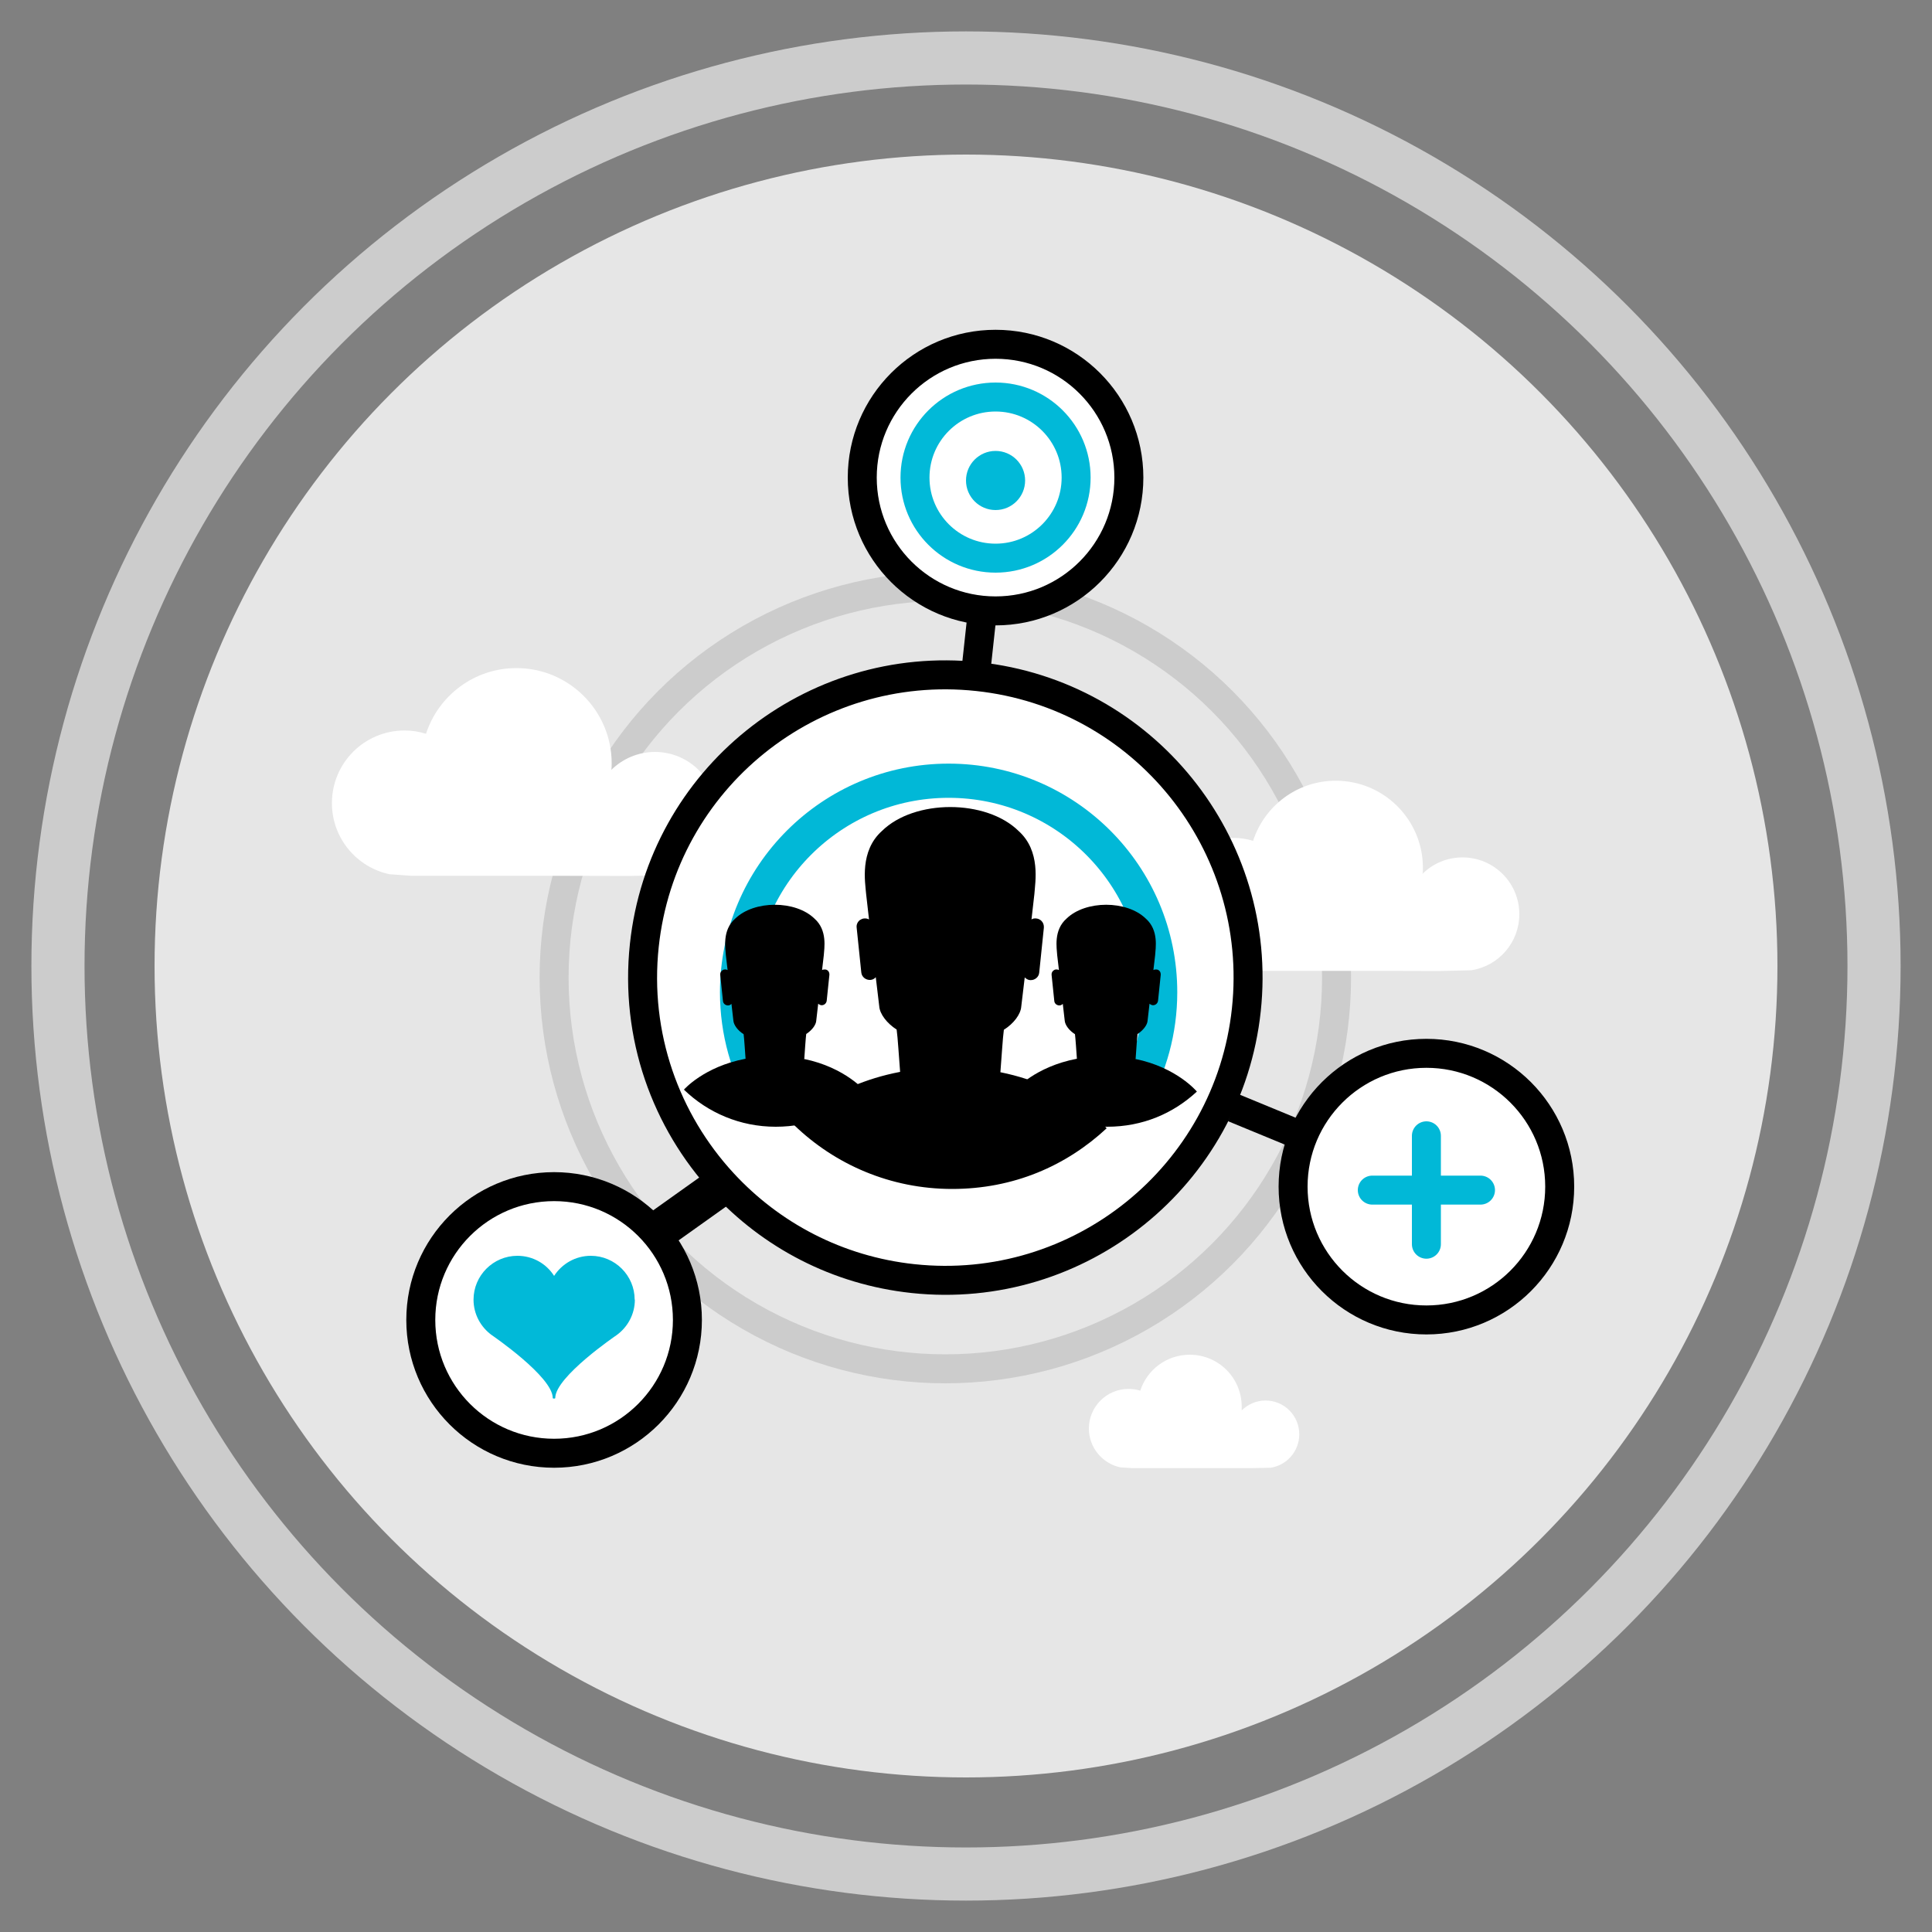 <?xml version="1.0" encoding="UTF-8"?><svg id="Background_Icon" xmlns="http://www.w3.org/2000/svg" viewBox="0 0 100 100"><rect x="0" y="0" width="100" height="100" fill="#808080" stroke="none"/><defs><style>.cls-1,.cls-2,.cls-3,.cls-4,.cls-5{stroke-width:1.5px;}.cls-1,.cls-3,.cls-4,.cls-6,.cls-7,.cls-5,.cls-8{fill:none;}.cls-1,.cls-8{stroke:#ccc;stroke-miterlimit:10;}.cls-9{fill:#01b9d8;}.cls-10{fill:#e6e6e6;}.cls-11,.cls-2{fill:#fff;}.cls-2,.cls-3,.cls-4,.cls-6,.cls-7,.cls-5{stroke-linejoin:round;}.cls-2,.cls-4,.cls-7{stroke:#000;}.cls-3{stroke:#01b9d8;}.cls-6{stroke-width:1.77px;}.cls-6,.cls-5{stroke:#01b8d7;stroke-linecap:round;}.cls-7{stroke-width:2.03px;}.cls-8{stroke-width:2.75px;}</style></defs><circle class="cls-8" cx="50" cy="50" r="47"/><circle class="cls-10" cx="50" cy="50" r="42"/><circle class="cls-1" cx="48.93" cy="50.6" r="20.25"/><path class="cls-11" d="M28.69,45.33h-7.41l-1.12-.08c-1.7-.36-2.98-1.87-2.98-3.68,0-2.08,1.68-3.76,3.76-3.76,.39,0,.76,.06,1.11,.17,.64-1.97,2.49-3.4,4.68-3.4,2.72,0,4.93,2.21,4.93,4.93,0,.11,0,.23-.02,.34,.58-.57,1.38-.93,2.26-.93,1.77,0,3.21,1.44,3.21,3.21,0,1.6-1.17,2.92-2.71,3.17l-1.81,.04"/><path class="cls-11" d="M70.94,50.25h-6.78l-1.03-.07c-1.56-.33-2.73-1.71-2.73-3.37,0-1.9,1.54-3.44,3.44-3.44,.35,0,.7,.05,1.02,.15,.59-1.81,2.28-3.11,4.28-3.11,2.49,0,4.51,2.02,4.51,4.51,0,.1,0,.21-.02,.31,.53-.53,1.26-.85,2.07-.85,1.62,0,2.94,1.31,2.94,2.94,0,1.46-1.07,2.68-2.48,2.9l-1.66,.04"/><path class="cls-11" d="M62.65,75.99h-4.05l-.61-.04c-.93-.2-1.63-1.02-1.63-2.01,0-1.13,.92-2.05,2.05-2.05,.21,0,.42,.03,.61,.09,.35-1.08,1.36-1.86,2.56-1.86,1.49,0,2.69,1.2,2.69,2.69,0,.06,0,.12,0,.19,.32-.31,.75-.51,1.23-.51,.97,0,1.75,.78,1.75,1.75,0,.87-.64,1.6-1.48,1.73l-.99,.02"/><path class="cls-2" d="M47.26,66.18c-3.93-.42-7.36-2.26-9.84-4.95-2.96-3.21-4.57-7.62-4.07-12.3,.92-8.61,8.65-14.83,17.25-13.91,8.61,.92,14.83,8.65,13.91,17.25s-8.65,14.83-17.25,13.91Z"/><line class="cls-7" x1="33.7" y1="63.97" x2="37.28" y2="61.42"/><line class="cls-4" x1="50.46" y1="35.21" x2="50.85" y2="31.62"/><line class="cls-4" x1="63.85" y1="57.34" x2="66.93" y2="58.61"/><circle class="cls-2" cx="51.53" cy="24.72" r="6.9"/><circle class="cls-2" cx="28.68" cy="68.32" r="6.9"/><circle class="cls-2" cx="73.83" cy="61.42" r="6.9"/><path class="cls-6" d="M39.69,56.96c-.98-1.64-1.54-3.55-1.54-5.6,0-6.05,4.9-10.95,10.95-10.95s10.95,4.9,10.95,10.95c0,1.98-.53,3.84-1.44,5.44"/><path d="M51.78,55.5c.06-.72,.12-1.78,.18-2.2,.51-.32,.87-.8,.9-1.2,.06-.5,.12-1,.18-1.51,.07,.07,.16,.13,.27,.14,.24,.02,.46-.15,.48-.39l.24-2.32c.01-.13-.03-.26-.12-.35-.07-.07-.16-.12-.27-.13-.09-.01-.18,0-.25,.05,.05-.44,.1-.88,.15-1.32,.04-.61,.34-2.22-.82-3.26-1.68-1.65-5.39-1.65-7.07,0-1.16,1.04-.87,2.65-.82,3.26,.05,.44,.1,.88,.15,1.32-.07-.04-.16-.06-.25-.05-.08,0-.15,.04-.22,.08-.12,.09-.19,.24-.17,.39l.24,2.32c.02,.24,.24,.41,.48,.39,.11-.01,.2-.06,.27-.14,.06,.5,.12,1,.18,1.51,.03,.4,.4,.88,.9,1.2,.06,.41,.12,1.47,.18,2.19-3.72,.71-5.49,2.75-5.49,2.75,2.12,2.05,5,3.31,8.18,3.31s5.9-1.19,8-3.14c0,0-1.77-2.15-5.49-2.9Z"/><path d="M41.63,54.8c.03-.42,.07-1.04,.1-1.28,.29-.19,.51-.47,.52-.7,.03-.29,.07-.58,.1-.87,.04,.04,.1,.07,.16,.08,.14,.01,.26-.09,.28-.23l.14-1.35c0-.08-.02-.15-.07-.2-.04-.04-.09-.07-.16-.07-.05,0-.1,0-.15,.03,.03-.26,.06-.51,.09-.77,.02-.35,.2-1.29-.48-1.89-.98-.96-3.13-.96-4.11,0-.68,.6-.5,1.54-.48,1.89,.03,.26,.06,.51,.09,.77-.04-.02-.09-.04-.15-.03-.05,0-.09,.02-.13,.05-.07,.05-.11,.14-.1,.23l.14,1.35c.01,.14,.14,.24,.28,.23,.06,0,.12-.04,.16-.08,.03,.29,.07,.58,.1,.87,.02,.23,.23,.51,.53,.7,.03,.24,.07,.85,.1,1.27-2.16,.41-3.19,1.6-3.19,1.6,1.23,1.19,2.9,1.92,4.75,1.92s3.43-.69,4.65-1.82c0,0-1.03-1.25-3.19-1.69Z"/><path d="M58.78,54.8c.03-.42,.07-1.04,.1-1.28,.29-.19,.51-.47,.52-.7,.03-.29,.07-.58,.1-.87,.04,.04,.1,.07,.16,.08,.14,.01,.26-.09,.28-.23l.14-1.35c0-.08-.02-.15-.07-.2-.04-.04-.09-.07-.16-.07-.05,0-.1,0-.15,.03,.03-.26,.06-.51,.09-.77,.02-.35,.2-1.29-.48-1.89-.98-.96-3.13-.96-4.11,0-.68,.6-.5,1.54-.48,1.89,.03,.26,.06,.51,.09,.77-.04-.02-.09-.04-.15-.03-.05,0-.09,.02-.13,.05-.07,.05-.11,.14-.1,.23l.14,1.35c.01,.14,.14,.24,.28,.23,.06,0,.12-.04,.16-.08,.03,.29,.07,.58,.1,.87,.02,.23,.23,.51,.53,.7,.03,.24,.07,.85,.1,1.27-2.16,.41-3.19,1.6-3.19,1.6,1.23,1.19,2.9,1.92,4.75,1.92s3.43-.69,4.65-1.82c0,0-1.03-1.25-3.19-1.69Z"/><path class="cls-9" d="M32.85,67.27c0-1.25-1.02-2.27-2.27-2.27-.8,0-1.5,.42-1.9,1.04-.4-.63-1.1-1.04-1.9-1.04-1.25,0-2.27,1.02-2.27,2.27,0,.76,.38,1.43,.95,1.84h0s3.15,2.15,3.15,3.25c0,0,0,.03,.06,.03,.08,0,.07-.03,.07-.03,0-1.1,3.17-3.25,3.17-3.25h0c.57-.41,.95-1.08,.95-1.84Z"/><circle class="cls-3" cx="51.53" cy="24.72" r="4.17"/><circle class="cls-9" cx="51.53" cy="24.87" r="1.53"/><line class="cls-5" x1="73.83" y1="58.79" x2="73.83" y2="64.4"/><line class="cls-5" x1="76.63" y1="61.6" x2="71.03" y2="61.6"/></svg>